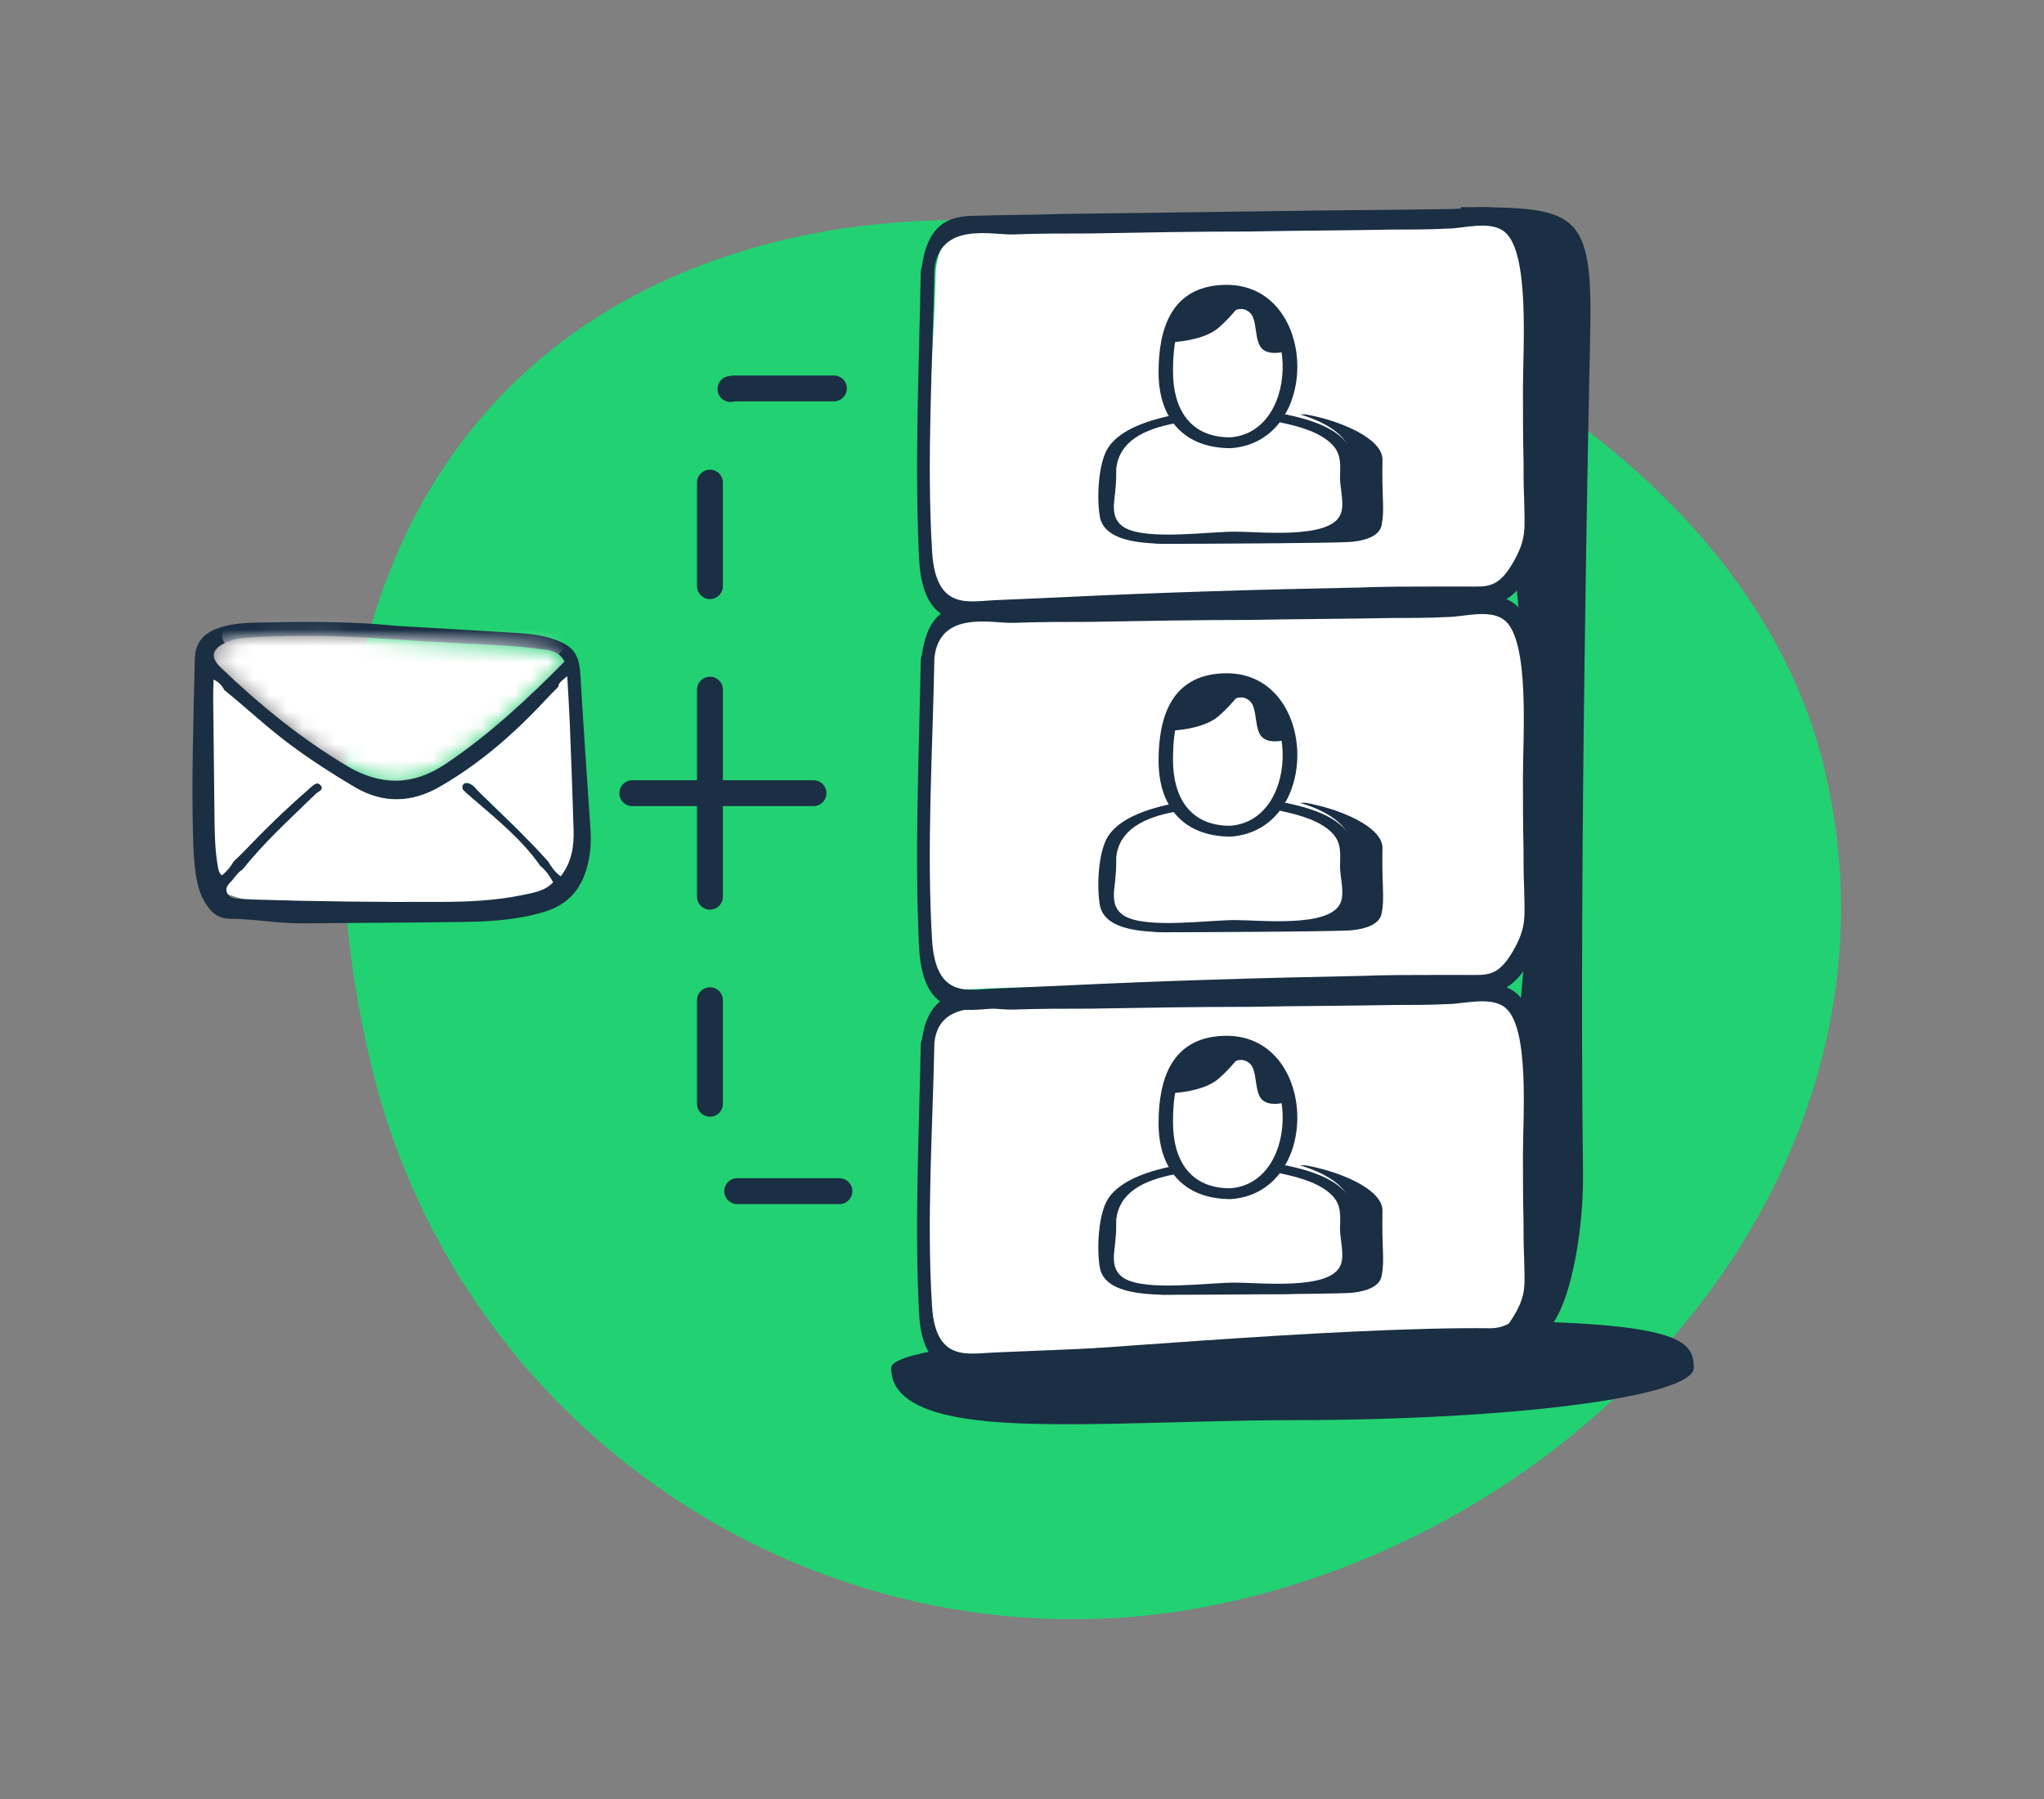 <?xml version="1.0" encoding="UTF-8"?>
<svg xmlns="http://www.w3.org/2000/svg" width="125" height="110" viewBox="0 0 125 110" fill="none">
  <rect x="0" y="0" width="125" height="110" fill="#808080" stroke="none"/>
  <path d="M48.3 14.581C71.743 9.195 105.889 23.491 111.551 46.918C117.212 70.344 98.868 92.507 75.425 97.893C51.983 103.279 28.389 88.656 22.727 65.229C17.066 41.802 24.858 19.967 48.3 14.581Z" fill="#22D172"></path>
  <path d="M43.417 48.499L43.417 71.25C43.417 72.124 44.126 72.833 45 72.833L51.334 72.833M43.417 48.499L51.334 48.499M43.417 48.499L43.417 25.333C43.417 24.459 44.126 23.75 45 23.75L51.334 23.75M43.417 48.499L38.667 48.499" stroke="#1A2E44" stroke-width="1.583" stroke-linecap="round" stroke-dasharray="6.33 6.33"></path>
  <path d="M103.583 83.632C103.583 85.393 92.597 86.834 79.042 86.834C72.562 86.834 64.145 87.395 59.751 86.834C54.947 86.274 54.5 84.593 54.5 83.632C54.5 81.871 75.504 80.75 89.059 80.75C102.615 80.75 103.583 81.871 103.583 83.632Z" fill="#1A2E44"></path>
  <path d="M89.333 12.667C96.458 12.667 97.413 12.825 97.248 20.456C97.15 24.988 96.563 52.751 96.808 71.668C96.857 76.594 95.502 81.54 94.083 81.54C94.083 81.54 89.333 81.754 89.333 82.332L89.334 76.79C90.125 76.79 93.658 64.927 93.291 53.042C94.083 34.833 89.333 12.667 89.333 12.667Z" fill="#1A2E44"></path>
  <path d="M57.218 16.828C57.253 15.257 58.037 14 59 14C69.05 13.749 85.559 13.194 91.226 13.131C92.295 13.131 93.186 14.262 93.293 15.833C93.578 20.673 93.113 27.241 93.291 32.458C93.363 34.784 92.829 36.417 91.225 36.417C81.78 36.291 64.067 37.045 58.186 37.36C57.152 37.422 56.607 36.508 56.5 35C56.286 31.103 57.111 21.857 57.218 16.828Z" fill="white"></path>
  <path d="M57.144 16.481C57.457 13.499 60.764 14.393 61.983 14.334C63.549 14.274 65.115 14.274 66.682 14.274C69.954 14.215 73.226 14.155 76.463 14.155C79.387 14.095 82.311 14.095 85.2 14.036C86.314 14.036 87.428 14.036 88.542 13.976C89.516 13.976 91.187 13.439 92.057 14.215C93.554 15.527 93.136 21.312 93.136 23.757C93.136 25.188 93.136 26.679 93.171 28.111C93.171 28.886 93.171 29.662 93.206 30.437C93.241 32.345 93.38 32.942 92.51 34.433C91.605 35.983 90.944 35.864 89.76 35.864C89.064 35.864 88.402 35.864 87.706 35.864C86.175 35.864 84.678 35.864 83.146 35.924C77.055 36.043 70.998 36.222 64.906 36.52C63.549 36.58 62.191 36.639 60.834 36.699C59.233 36.759 57.248 37.355 57.005 33.777C56.657 28.111 57.04 22.087 57.144 16.481C57.179 15.646 56.343 15.884 56.309 16.6C56.204 22.385 55.926 28.349 56.204 34.135C56.448 39.085 59.615 37.892 61.739 37.832C69.153 37.534 76.567 37.236 83.982 37.117C85.618 37.117 87.219 37.057 88.855 37.057C90.386 37.057 92.092 37.415 93.311 35.387C94.285 33.717 94.076 31.689 94.041 29.542C93.972 25.725 94.041 21.908 93.902 18.151C93.833 15.646 93.693 13.439 92.022 12.843C90.978 12.485 89.725 12.783 88.646 12.783C85.27 12.843 81.893 12.843 78.552 12.902C74.061 12.962 69.571 13.022 65.081 13.081C63.166 13.141 61.252 13.141 59.337 13.201C57.875 13.26 56.622 13.857 56.343 16.6C56.239 17.435 57.074 17.197 57.144 16.481Z" fill="#1A2E44"></path>
  <path d="M56.718 63.845C56.754 62.542 57.538 61.5 58.5 61.5C68.551 61.292 85.942 61.052 91.609 61C92.678 61 93.57 61.938 93.677 63.24C93.962 67.252 93.819 73.349 93.997 77.673C94.069 79.601 92.75 81.216 91.146 81.216C81.701 81.112 64.381 82.74 58.5 83C57.466 83.052 56.607 81.751 56.5 80.5C56.286 77.269 56.611 68.013 56.718 63.845Z" fill="white"></path>
  <path d="M57.143 63.742C57.456 60.947 60.763 61.785 61.981 61.73C63.548 61.674 65.114 61.674 66.681 61.674C69.953 61.618 73.225 61.562 76.462 61.562C79.386 61.506 82.31 61.506 85.199 61.45C86.313 61.45 87.427 61.45 88.541 61.394C89.515 61.394 91.186 60.891 92.056 61.618C93.553 62.848 93.135 68.271 93.135 70.564C93.135 71.906 93.135 73.303 93.17 74.645C93.17 75.372 93.17 76.099 93.205 76.826C93.24 78.615 93.379 79.174 92.509 80.572C91.604 82.026 90.942 81.914 89.759 81.914C89.063 81.914 88.401 81.914 87.705 81.914C86.174 81.914 84.677 81.914 83.145 81.97C77.054 82.082 70.997 82.25 64.905 82.529C63.548 82.585 62.19 82.641 60.833 82.697C59.232 82.753 57.248 83.312 57.004 79.957C56.656 74.645 57.039 68.998 57.143 63.742C57.178 62.96 56.343 63.183 56.308 63.854C56.203 69.278 55.925 74.869 56.203 80.293C56.447 84.933 59.614 83.815 61.738 83.759C69.152 83.48 76.566 83.2 83.981 83.088C85.617 83.088 87.218 83.032 88.854 83.032C90.385 83.032 92.091 83.368 93.309 81.467C94.284 79.901 94.075 78 94.04 75.987C93.971 72.409 94.04 68.831 93.901 65.308C93.832 62.96 93.692 60.891 92.022 60.332C90.977 59.996 89.724 60.276 88.645 60.276C85.269 60.332 81.892 60.332 78.55 60.388C74.06 60.444 69.57 60.499 65.079 60.555C63.165 60.611 61.251 60.611 59.336 60.667C57.874 60.723 56.621 61.282 56.343 63.854C56.238 64.637 57.073 64.413 57.143 63.742Z" fill="#1A2E44"></path>
  <path d="M57 40.5C57.036 39.027 57.32 37.848 58.282 37.848C68.333 37.613 85.562 36.89 91.229 36.831C92.298 36.831 93.189 37.892 93.296 39.365C93.581 43.902 93.26 50.475 93.438 55.366C93.509 57.547 92.833 60.163 91.229 60.163C81.784 60.045 64.88 60.205 59 60.5C57.966 60.559 56.607 58.914 56.5 57.5C56.286 53.846 56.893 45.214 57 40.5Z" fill="white"></path>
  <path d="M57.143 40.231C57.456 37.249 60.763 38.143 61.981 38.084C63.548 38.024 65.114 38.024 66.681 38.024C69.953 37.965 73.225 37.905 76.462 37.905C79.386 37.845 82.31 37.845 85.199 37.786C86.313 37.786 87.427 37.786 88.541 37.726C89.515 37.726 91.186 37.189 92.056 37.965C93.553 39.277 93.135 45.062 93.135 47.507C93.135 48.938 93.135 50.429 93.17 51.861C93.17 52.636 93.17 53.411 93.205 54.187C93.24 56.095 93.379 56.691 92.509 58.183C91.604 59.733 90.942 59.614 89.759 59.614C89.063 59.614 88.401 59.614 87.705 59.614C86.174 59.614 84.677 59.614 83.145 59.674C77.054 59.793 70.997 59.972 64.905 60.27C63.548 60.33 62.19 60.389 60.833 60.449C59.232 60.508 57.248 61.105 57.004 57.526C56.656 51.861 57.039 45.837 57.143 40.231C57.178 39.396 56.343 39.634 56.308 40.35C56.203 46.135 55.925 52.099 56.203 57.884C56.447 62.834 59.614 61.642 61.738 61.582C69.152 61.284 76.566 60.986 83.981 60.866C85.617 60.866 87.218 60.807 88.854 60.807C90.385 60.807 92.091 61.165 93.309 59.137C94.284 57.467 94.075 55.439 94.04 53.292C93.971 49.475 94.04 45.658 93.901 41.901C93.832 39.396 93.692 37.189 92.022 36.593C90.977 36.235 89.724 36.533 88.645 36.533C85.269 36.593 81.892 36.593 78.55 36.652C74.06 36.712 69.57 36.772 65.079 36.831C63.165 36.891 61.251 36.891 59.336 36.951C57.874 37.01 56.621 37.607 56.343 40.35C56.238 41.185 57.073 40.947 57.143 40.231Z" fill="#1A2E44"></path>
  <path d="M79.833 71.253C81.904 71.616 84.544 72.706 84.544 74.013C84.496 76.373 84.688 77.027 84.496 78.007C84.351 78.843 83.099 79.024 82.473 79.061C80.884 79.133 73.228 79.17 71.158 79.17C69.328 79.17 68.75 78.117 68.75 77.826C68.798 76.192 68.846 76.192 68.943 74.013C68.991 72.706 71.158 71.58 73.276 71.253" fill="#1A2E44"></path>
  <path d="M75.05 73.771L74.608 73.683C72.709 73.329 71.472 71.475 71.825 69.575L72.267 67.367C72.62 65.468 74.475 64.231 76.375 64.584L76.816 64.673C78.716 65.026 79.952 66.881 79.599 68.78L79.157 70.989C78.804 72.888 76.949 74.124 75.05 73.771Z" fill="#1A2E44"></path>
  <path d="M75.271 73.33C73.018 72.889 72.091 71.21 72.444 69.046C72.753 67.014 73.504 64.585 76.154 64.983C78.451 65.336 79.334 67.147 78.981 69.267C78.628 71.343 78.009 73.684 75.271 73.33C74.741 73.286 74.123 74.125 74.829 74.214C77.833 74.567 79.378 72.579 79.909 69.885C80.439 67.191 79.732 64.629 76.64 64.143C73.637 63.702 72.047 65.822 71.561 68.472C71.031 71.254 71.782 73.595 74.829 74.214C75.359 74.302 75.933 73.463 75.271 73.33Z" fill="white"></path>
  <path d="M78.568 71.043C80.585 71.397 82.556 72.458 82.556 73.732C82.509 76.032 82.697 76.669 82.509 77.624C82.368 78.438 81.148 78.615 80.539 78.65C78.99 78.721 71.53 78.756 69.513 78.756C67.73 78.756 67.167 77.73 67.167 77.447C67.214 75.855 67.261 75.855 67.355 73.732C67.402 72.458 69.513 71.361 71.577 71.043" fill="white"></path>
  <path d="M78.371 71.761C79.489 71.993 80.741 72.358 81.457 73.087C82.083 73.717 81.949 74.447 81.949 75.176C81.949 75.773 82.262 76.867 81.949 77.43C81.233 78.889 77.074 78.425 75.508 78.425C73.898 78.425 70.186 78.956 68.799 78.193C67.815 77.629 68.173 76.568 68.218 75.773C68.263 75.375 68.263 74.977 68.263 74.579C68.442 72.921 69.918 72.159 71.885 71.794C72.333 71.695 72.512 71.131 71.93 71.264C70.365 71.562 68.531 72.126 67.771 73.286C67.144 74.248 67.055 76.502 67.279 77.596C67.815 79.817 72.869 79.022 74.972 79.022C76.85 79.022 81.725 79.619 82.664 77.895C83.201 76.9 82.977 74.977 82.799 73.983C82.53 72.424 80.696 71.695 78.818 71.297C78.415 71.131 77.879 71.662 78.371 71.761Z" fill="#1A2E44"></path>
  <path d="M75.268 72.974H74.826C72.882 72.974 71.293 71.384 71.293 69.441V67.189C71.293 65.245 72.882 63.655 74.826 63.655H75.268C77.211 63.655 78.801 65.245 78.801 67.189V69.441C78.757 71.384 77.167 72.974 75.268 72.974Z" fill="white"></path>
  <path d="M75.225 72.658C72.751 72.658 71.735 70.891 71.735 68.639C71.735 66.475 72.089 64.134 74.827 64.001C79.465 63.78 79.686 72.349 75.225 72.658C74.695 72.702 74.695 73.365 75.269 73.32C80.922 72.923 80.613 63.074 74.783 63.339C71.647 63.471 70.852 65.989 70.852 68.683C70.852 71.466 72.354 73.32 75.269 73.32C75.799 73.32 75.799 72.658 75.225 72.658Z" fill="#1A2E44"></path>
  <path d="M71.606 66.84C71.606 66.84 73.55 66.796 74.522 65.957C75.493 65.118 76.156 64.102 76.156 64.102C76.156 64.102 73.771 63.528 72.887 64.102C72.004 64.676 71.606 66.84 71.606 66.84Z" fill="#1A2E44"></path>
  <path d="M75.54 64.889C75.54 64.889 76.026 64.624 76.468 65.066C76.909 65.507 76.688 66.832 77.218 67.274C77.748 67.716 78.764 67.362 78.764 67.362C78.764 67.362 77.793 64.491 77.086 64.182C76.379 63.873 75.54 64.138 75.54 64.138V64.889Z" fill="#1A2E44"></path>
  <path d="M79.833 49.086C81.904 49.449 84.544 50.539 84.544 51.846C84.496 54.207 84.688 54.86 84.496 55.841C84.351 56.676 83.099 56.858 82.473 56.894C80.884 56.967 73.228 57.003 71.158 57.003C69.328 57.003 68.75 55.95 68.75 55.659C68.798 54.025 68.846 54.025 68.943 51.846C68.991 50.539 71.158 49.413 73.276 49.086" fill="#1A2E44"></path>
  <path d="M75.05 51.605L74.608 51.516C72.709 51.163 71.472 49.308 71.825 47.409L72.267 45.2C72.62 43.301 74.475 42.064 76.375 42.418L76.816 42.506C78.716 42.859 79.952 44.714 79.599 46.614L79.157 48.822C78.804 50.721 76.949 51.958 75.05 51.605Z" fill="#1A2E44"></path>
  <path d="M75.271 51.164C73.018 50.722 72.091 49.044 72.444 46.879C72.753 44.848 73.504 42.419 76.154 42.816C78.451 43.169 79.334 44.98 78.981 47.1C78.628 49.176 78.009 51.517 75.271 51.164C74.741 51.12 74.123 51.959 74.829 52.047C77.833 52.4 79.378 50.413 79.909 47.719C80.439 45.024 79.732 42.463 76.64 41.977C73.637 41.535 72.047 43.655 71.561 46.305C71.031 49.088 71.782 51.429 74.829 52.047C75.359 52.135 75.933 51.296 75.271 51.164Z" fill="white"></path>
  <path d="M78.568 48.876C80.585 49.23 82.556 50.291 82.556 51.565C82.509 53.865 82.697 54.502 82.509 55.458C82.368 56.271 81.148 56.448 80.539 56.484C78.99 56.554 71.53 56.59 69.513 56.59C67.73 56.59 67.167 55.564 67.167 55.281C67.214 53.688 67.261 53.688 67.355 51.565C67.402 50.291 69.513 49.195 71.577 48.876" fill="white"></path>
  <path d="M78.371 49.594C79.489 49.827 80.741 50.191 81.457 50.921C82.083 51.551 81.949 52.28 81.949 53.009C81.949 53.606 82.262 54.7 81.949 55.264C81.233 56.723 77.074 56.258 75.508 56.258C73.898 56.258 70.186 56.789 68.799 56.026C67.815 55.463 68.173 54.402 68.218 53.606C68.263 53.208 68.263 52.81 68.263 52.413C68.442 50.755 69.918 49.992 71.885 49.628C72.333 49.528 72.512 48.965 71.93 49.097C70.365 49.396 68.531 49.959 67.771 51.12C67.144 52.081 67.055 54.336 67.279 55.43C67.815 57.651 72.869 56.855 74.972 56.855C76.85 56.855 81.725 57.452 82.664 55.728C83.201 54.733 82.977 52.81 82.799 51.816C82.53 50.258 80.696 49.528 78.818 49.13C78.415 48.965 77.879 49.495 78.371 49.594Z" fill="#1A2E44"></path>
  <path d="M75.268 50.808H74.826C72.882 50.808 71.293 49.218 71.293 47.274V45.022C71.293 43.078 72.882 41.488 74.826 41.488H75.268C77.211 41.488 78.801 43.078 78.801 45.022V47.274C78.757 49.218 77.167 50.808 75.268 50.808Z" fill="white"></path>
  <path d="M75.225 50.491C72.751 50.491 71.735 48.725 71.735 46.472C71.735 44.308 72.089 41.967 74.827 41.834C79.465 41.614 79.686 50.182 75.225 50.491C74.695 50.536 74.695 51.198 75.269 51.154C80.922 50.756 80.613 40.907 74.783 41.172C71.647 41.304 70.852 43.822 70.852 46.516C70.852 49.299 72.354 51.154 75.269 51.154C75.799 51.154 75.799 50.491 75.225 50.491Z" fill="#1A2E44"></path>
  <path d="M71.606 44.673C71.606 44.673 73.55 44.629 74.522 43.79C75.493 42.951 76.156 41.935 76.156 41.935C76.156 41.935 73.771 41.361 72.887 41.935C72.004 42.509 71.606 44.673 71.606 44.673Z" fill="#1A2E44"></path>
  <path d="M75.54 42.722C75.54 42.722 76.026 42.457 76.468 42.899C76.909 43.34 76.688 44.665 77.218 45.107C77.748 45.549 78.764 45.195 78.764 45.195C78.764 45.195 77.793 42.325 77.086 42.015C76.379 41.706 75.54 41.971 75.54 41.971V42.722Z" fill="#1A2E44"></path>
  <path d="M79.833 25.336C81.904 25.699 84.544 26.789 84.544 28.096C84.496 30.457 84.688 31.11 84.496 32.091C84.351 32.926 83.099 33.108 82.473 33.144C80.884 33.217 73.228 33.253 71.158 33.253C69.328 33.253 68.75 32.2 68.75 31.909C68.798 30.275 68.846 30.275 68.943 28.096C68.991 26.789 71.158 25.663 73.276 25.336" fill="#1A2E44"></path>
  <path d="M75.05 27.855L74.608 27.766C72.709 27.413 71.472 25.558 71.825 23.659L72.267 21.45C72.62 19.551 74.475 18.314 76.375 18.668L76.816 18.756C78.716 19.109 79.952 20.964 79.599 22.864L79.157 25.072C78.804 26.971 76.949 28.208 75.05 27.855Z" fill="#1A2E44"></path>
  <path d="M75.271 27.414C73.018 26.972 72.091 25.294 72.444 23.129C72.753 21.098 73.504 18.669 76.154 19.066C78.451 19.419 79.334 21.23 78.981 23.35C78.628 25.426 78.009 27.767 75.271 27.414C74.741 27.37 74.123 28.209 74.829 28.297C77.833 28.65 79.378 26.663 79.909 23.969C80.439 21.274 79.732 18.713 76.64 18.227C73.637 17.785 72.047 19.905 71.561 22.555C71.031 25.338 71.782 27.679 74.829 28.297C75.359 28.385 75.933 27.546 75.271 27.414Z" fill="white"></path>
  <path d="M78.568 25.126C80.585 25.48 82.556 26.541 82.556 27.815C82.509 30.115 82.697 30.752 82.509 31.707C82.368 32.521 81.148 32.698 80.539 32.734C78.99 32.804 71.53 32.84 69.513 32.84C67.73 32.84 67.167 31.814 67.167 31.531C67.214 29.938 67.261 29.938 67.355 27.815C67.402 26.541 69.513 25.445 71.577 25.126" fill="white"></path>
  <path d="M78.371 25.845C79.489 26.077 80.741 26.441 81.457 27.171C82.083 27.801 81.949 28.53 81.949 29.259C81.949 29.856 82.262 30.95 81.949 31.514C81.233 32.973 77.074 32.508 75.508 32.508C73.898 32.508 70.186 33.039 68.799 32.276C67.815 31.713 68.173 30.652 68.218 29.856C68.263 29.458 68.263 29.06 68.263 28.663C68.442 27.005 69.918 26.242 71.885 25.878C72.333 25.778 72.512 25.215 71.93 25.347C70.365 25.646 68.531 26.209 67.771 27.37C67.144 28.331 67.055 30.585 67.279 31.68C67.815 33.901 72.869 33.105 74.972 33.105C76.85 33.105 81.725 33.702 82.664 31.978C83.201 30.983 82.977 29.06 82.799 28.066C82.53 26.508 80.696 25.778 78.818 25.38C78.415 25.215 77.879 25.745 78.371 25.845Z" fill="#1A2E44"></path>
  <path d="M75.268 27.058H74.826C72.882 27.058 71.293 25.468 71.293 23.524V21.272C71.293 19.328 72.882 17.738 74.826 17.738H75.268C77.211 17.738 78.801 19.328 78.801 21.272V23.524C78.757 25.468 77.167 27.058 75.268 27.058Z" fill="white"></path>
  <path d="M75.225 26.741C72.751 26.741 71.735 24.975 71.735 22.722C71.735 20.558 72.089 18.217 74.827 18.084C79.465 17.864 79.686 26.432 75.225 26.741C74.695 26.786 74.695 27.448 75.269 27.404C80.922 27.006 80.613 17.157 74.783 17.422C71.647 17.555 70.852 20.072 70.852 22.766C70.852 25.549 72.354 27.404 75.269 27.404C75.799 27.404 75.799 26.741 75.225 26.741Z" fill="#1A2E44"></path>
  <path d="M71.606 20.924C71.606 20.924 73.55 20.879 74.522 20.04C75.493 19.201 76.156 18.185 76.156 18.185C76.156 18.185 73.771 17.611 72.887 18.185C72.004 18.759 71.606 20.924 71.606 20.924Z" fill="#1A2E44"></path>
  <path d="M75.54 18.972C75.54 18.972 76.026 18.707 76.468 19.149C76.909 19.59 76.688 20.915 77.218 21.357C77.748 21.799 78.764 21.445 78.764 21.445C78.764 21.445 77.793 18.575 77.086 18.265C76.379 17.956 75.54 18.221 75.54 18.221V18.972Z" fill="#1A2E44"></path>
  <path d="M35.528 54.18C34.018 52.486 32.334 50.957 30.727 49.357C30.515 49.145 30.34 48.887 30.04 48.773C29.89 48.716 29.734 48.703 29.623 48.842C29.517 48.977 29.53 49.143 29.639 49.251C29.877 49.49 30.14 49.707 30.396 49.929C32.031 51.339 34.113 51.862 35.368 53.636C35.027 54.185 34.038 55.14 33.469 55.21C30.959 55.52 28.445 55.777 25.907 55.731C22.872 55.679 19.852 55.346 16.817 55.295C15.954 55.281 14.31 54.893 13.5 54.5C14.94 52.679 17.412 51.381 19.066 49.761C19.119 49.708 19.192 49.668 19.234 49.607C19.401 49.361 20.012 49.234 19.648 48.861C19.372 48.578 19.027 48.997 18.791 49.204C17.18 50.602 15.656 52.094 14.186 53.636C14.004 53.827 13.806 54.002 13.616 54.185C13.06 52.842 13.124 51.409 13.031 50.009C12.952 48.818 12.984 47.624 12.914 46.429C12.835 45.056 12.771 43.669 12.988 42.295C14.551 43.562 16.013 44.943 17.637 46.139C19.048 47.177 20.514 48.127 22.025 49.02C24.032 50.206 26.028 50.135 28 48.995C30.793 47.379 30.524 44.641 32.697 42.295C32.979 41.991 34.711 41.295 35 41C35.247 43.987 35.635 48.004 35.528 51C35.487 52.122 34.5 52 35.528 54.18Z" fill="white"></path>
  <path d="M13.921 41.509C13.598 42.848 13.713 44.204 13.852 45.546C13.974 46.713 13.935 47.881 14.074 49.043C14.235 50.414 14.152 51.81 15.033 53.128C14.72 53.479 14.325 53.787 13.739 54.09C13.357 53.876 13.323 53.596 13.249 53.323C12.935 52.16 12.919 50.988 12.882 49.816C12.801 47.219 12.726 44.62 12.655 42.023C12.643 41.632 12.667 41.239 12.676 40.737C13.417 40.954 13.655 41.24 13.921 41.509Z" fill="white"></path>
  <path d="M24.23 38.267C26.492 38.4 28.812 38.538 31.133 38.672C32.109 38.729 33.086 38.783 34.011 39.132C35.101 39.544 35.419 40.063 35.49 41.224C35.677 44.386 35.895 47.547 36.11 50.71C36.174 51.644 36.087 52.552 35.768 53.44C35.344 54.618 34.524 55.371 33.32 55.744C31.695 56.247 30.014 56.345 28.33 56.371C25.064 56.422 21.797 56.424 18.53 56.458C17.011 56.474 15.512 56.183 13.994 56.172C13.439 56.168 13.044 55.888 12.728 55.467C12.339 54.95 12.133 54.364 12.021 53.739C11.867 52.89 11.828 52.031 11.806 51.174C11.707 47.543 11.834 43.914 11.915 40.284C11.939 39.253 12.495 38.639 13.594 38.325C14.509 38.063 15.465 38.075 16.4 38.056C18.993 38.005 21.589 37.999 24.23 38.267ZM13.751 42.234C13.604 41.995 13.471 41.74 13.058 41.552C13.049 42.005 13.033 42.355 13.037 42.706C13.06 45.036 13.085 47.368 13.114 49.698C13.127 50.747 13.129 51.798 13.298 52.842C13.338 53.086 13.355 53.335 13.569 53.527C13.901 53.252 14.123 52.972 14.302 52.656C14.468 52.495 14.642 52.34 14.801 52.174C16.089 50.823 17.422 49.518 18.836 48.291C19.045 48.109 19.346 47.742 19.587 47.99C19.906 48.317 19.371 48.428 19.224 48.644C19.188 48.697 19.124 48.733 19.077 48.779C17.626 50.198 16.115 51.562 14.854 53.156C14.582 53.307 14.418 53.562 14.23 53.791C14.049 54.014 13.748 54.212 13.872 54.553C14.009 54.928 14.367 54.952 14.711 54.964C14.98 54.973 15.249 54.994 15.518 55.003C19.351 55.121 23.183 55.165 27.016 55.147C28.664 55.139 30.311 55.069 31.93 54.731C32.606 54.59 33.317 54.495 33.828 53.946C33.603 53.538 33.355 53.19 33.01 52.917C31.91 51.363 30.44 50.164 29.009 48.926C28.785 48.733 28.553 48.543 28.346 48.332C28.251 48.237 28.239 48.09 28.332 47.973C28.429 47.852 28.566 47.863 28.697 47.913C28.959 48.013 29.112 48.239 29.299 48.425C30.708 49.829 32.183 51.167 33.507 52.651C33.712 52.982 33.913 53.317 34.288 53.584C34.967 52.721 35.107 51.751 35.078 50.754C35.016 48.576 34.931 46.4 34.845 44.221C34.807 43.289 34.746 42.359 34.69 41.34C34.469 41.535 34.333 41.635 34.225 41.76C34.166 41.83 34.157 41.94 34.125 42.031C33.871 42.289 33.611 42.542 33.364 42.809C31.459 44.865 29.355 46.691 26.908 48.107C25.182 49.107 23.433 49.169 21.672 48.129C20.348 47.347 19.063 46.515 17.827 45.605C16.402 44.555 15.121 43.345 13.751 42.234ZM34.518 40.444C34.246 39.918 33.796 39.782 33.324 39.722C32.591 39.628 31.856 39.539 31.119 39.494C28.635 39.343 26.147 39.248 23.667 39.067C20.945 38.868 18.226 38.816 15.503 38.968C14.931 39.001 14.359 39.041 13.829 39.276C12.944 39.669 12.828 40.176 13.513 40.831C15.881 43.089 18.401 45.156 21.239 46.843C23.275 48.053 25.255 48.026 27.193 46.735C29.9 44.931 32.252 42.727 34.518 40.444Z" fill="#1A2E44"></path>
  <path d="M33.507 52.639C32.183 51.155 30.709 49.815 29.3 48.413C29.114 48.228 28.961 48.001 28.697 47.902C28.567 47.852 28.43 47.84 28.333 47.962C28.239 48.08 28.251 48.226 28.346 48.32C28.555 48.53 28.785 48.72 29.01 48.915C30.442 50.15 31.911 51.352 33.01 52.906C32.711 53.388 32.201 53.481 31.703 53.542C29.503 53.814 27.3 54.039 25.076 53.999C22.416 53.953 19.771 53.661 17.111 53.617C16.354 53.604 15.568 53.489 14.858 53.144C16.12 51.548 17.632 50.187 19.081 48.767C19.128 48.721 19.192 48.686 19.228 48.632C19.375 48.417 19.91 48.305 19.592 47.979C19.35 47.731 19.048 48.098 18.84 48.279C17.428 49.505 16.093 50.811 14.805 52.163C14.646 52.331 14.472 52.484 14.306 52.644C13.819 51.467 13.875 50.212 13.793 48.985C13.724 47.941 13.752 46.895 13.69 45.848C13.621 44.644 13.565 43.429 13.755 42.225C15.125 43.335 16.406 44.546 17.829 45.594C19.066 46.503 20.35 47.336 21.674 48.118C23.433 49.157 25.182 49.095 26.911 48.096C29.358 46.68 31.462 44.853 33.366 42.797C33.613 42.531 33.874 42.278 34.127 42.019C34.344 44.636 34.471 47.259 34.377 49.885C34.341 50.868 34.244 51.857 33.507 52.639Z" fill="white"></path>
  <mask id="mask0_7610_18527" style="mask-type:alpha" maskUnits="userSpaceOnUse" x="13" y="38" width="22" height="10">
    <path d="M34.533 40.454C32.268 42.736 29.915 44.941 27.208 46.745C25.272 48.037 23.29 48.064 21.254 46.853C18.416 45.167 15.896 43.099 13.528 40.842C12.841 40.189 12.959 39.682 13.844 39.286C14.374 39.049 14.946 39.01 15.518 38.979C18.241 38.826 20.96 38.881 23.682 39.078C26.163 39.258 28.651 39.354 31.134 39.504C31.871 39.55 32.606 39.638 33.339 39.733C33.811 39.795 34.261 39.929 34.533 40.454Z" fill="#23D073"></path>
  </mask>
  <g mask="url(#mask0_7610_18527)">
    <path d="M34.533 40.454C32.268 42.736 29.915 44.941 27.208 46.745C25.272 48.037 23.29 48.064 21.254 46.853C18.416 45.167 15.896 43.099 13.528 40.842C12.841 40.189 12.959 39.682 13.844 39.286C14.374 39.049 14.946 39.01 15.518 38.979C18.241 38.826 20.96 38.881 23.682 39.078C26.163 39.258 28.651 39.354 31.134 39.504C31.871 39.55 32.606 39.638 33.339 39.733C33.811 39.795 34.261 39.929 34.533 40.454Z" fill="white"></path>
    <path d="M35.503 38.544C33.27 41.032 30.946 43.443 28.245 45.442C26.313 46.873 24.289 46.97 22.165 45.762C19.206 44.08 16.557 41.984 14.056 39.682C13.331 39.016 13.433 38.477 14.323 38.028C14.856 37.759 15.439 37.698 16.022 37.645C18.799 37.39 21.579 37.353 24.367 37.467C26.908 37.572 29.453 37.587 31.996 37.659C32.751 37.681 33.505 37.75 34.257 37.824C34.742 37.873 35.206 37.999 35.503 38.544Z" fill="white"></path>
    <path d="M33.51 52.656C34.247 51.874 34.344 50.885 34.38 49.902C34.473 47.276 34.346 44.655 34.13 42.036C34.161 41.944 34.171 41.833 34.23 41.763C34.336 41.638 34.474 41.539 34.694 41.343C34.751 42.363 34.814 43.293 34.85 44.225C34.936 46.401 35.021 48.58 35.083 50.757C35.112 51.756 34.97 52.724 34.293 53.588C33.916 53.322 33.715 52.987 33.51 52.656Z" fill="white"></path>
  </g>
</svg>
